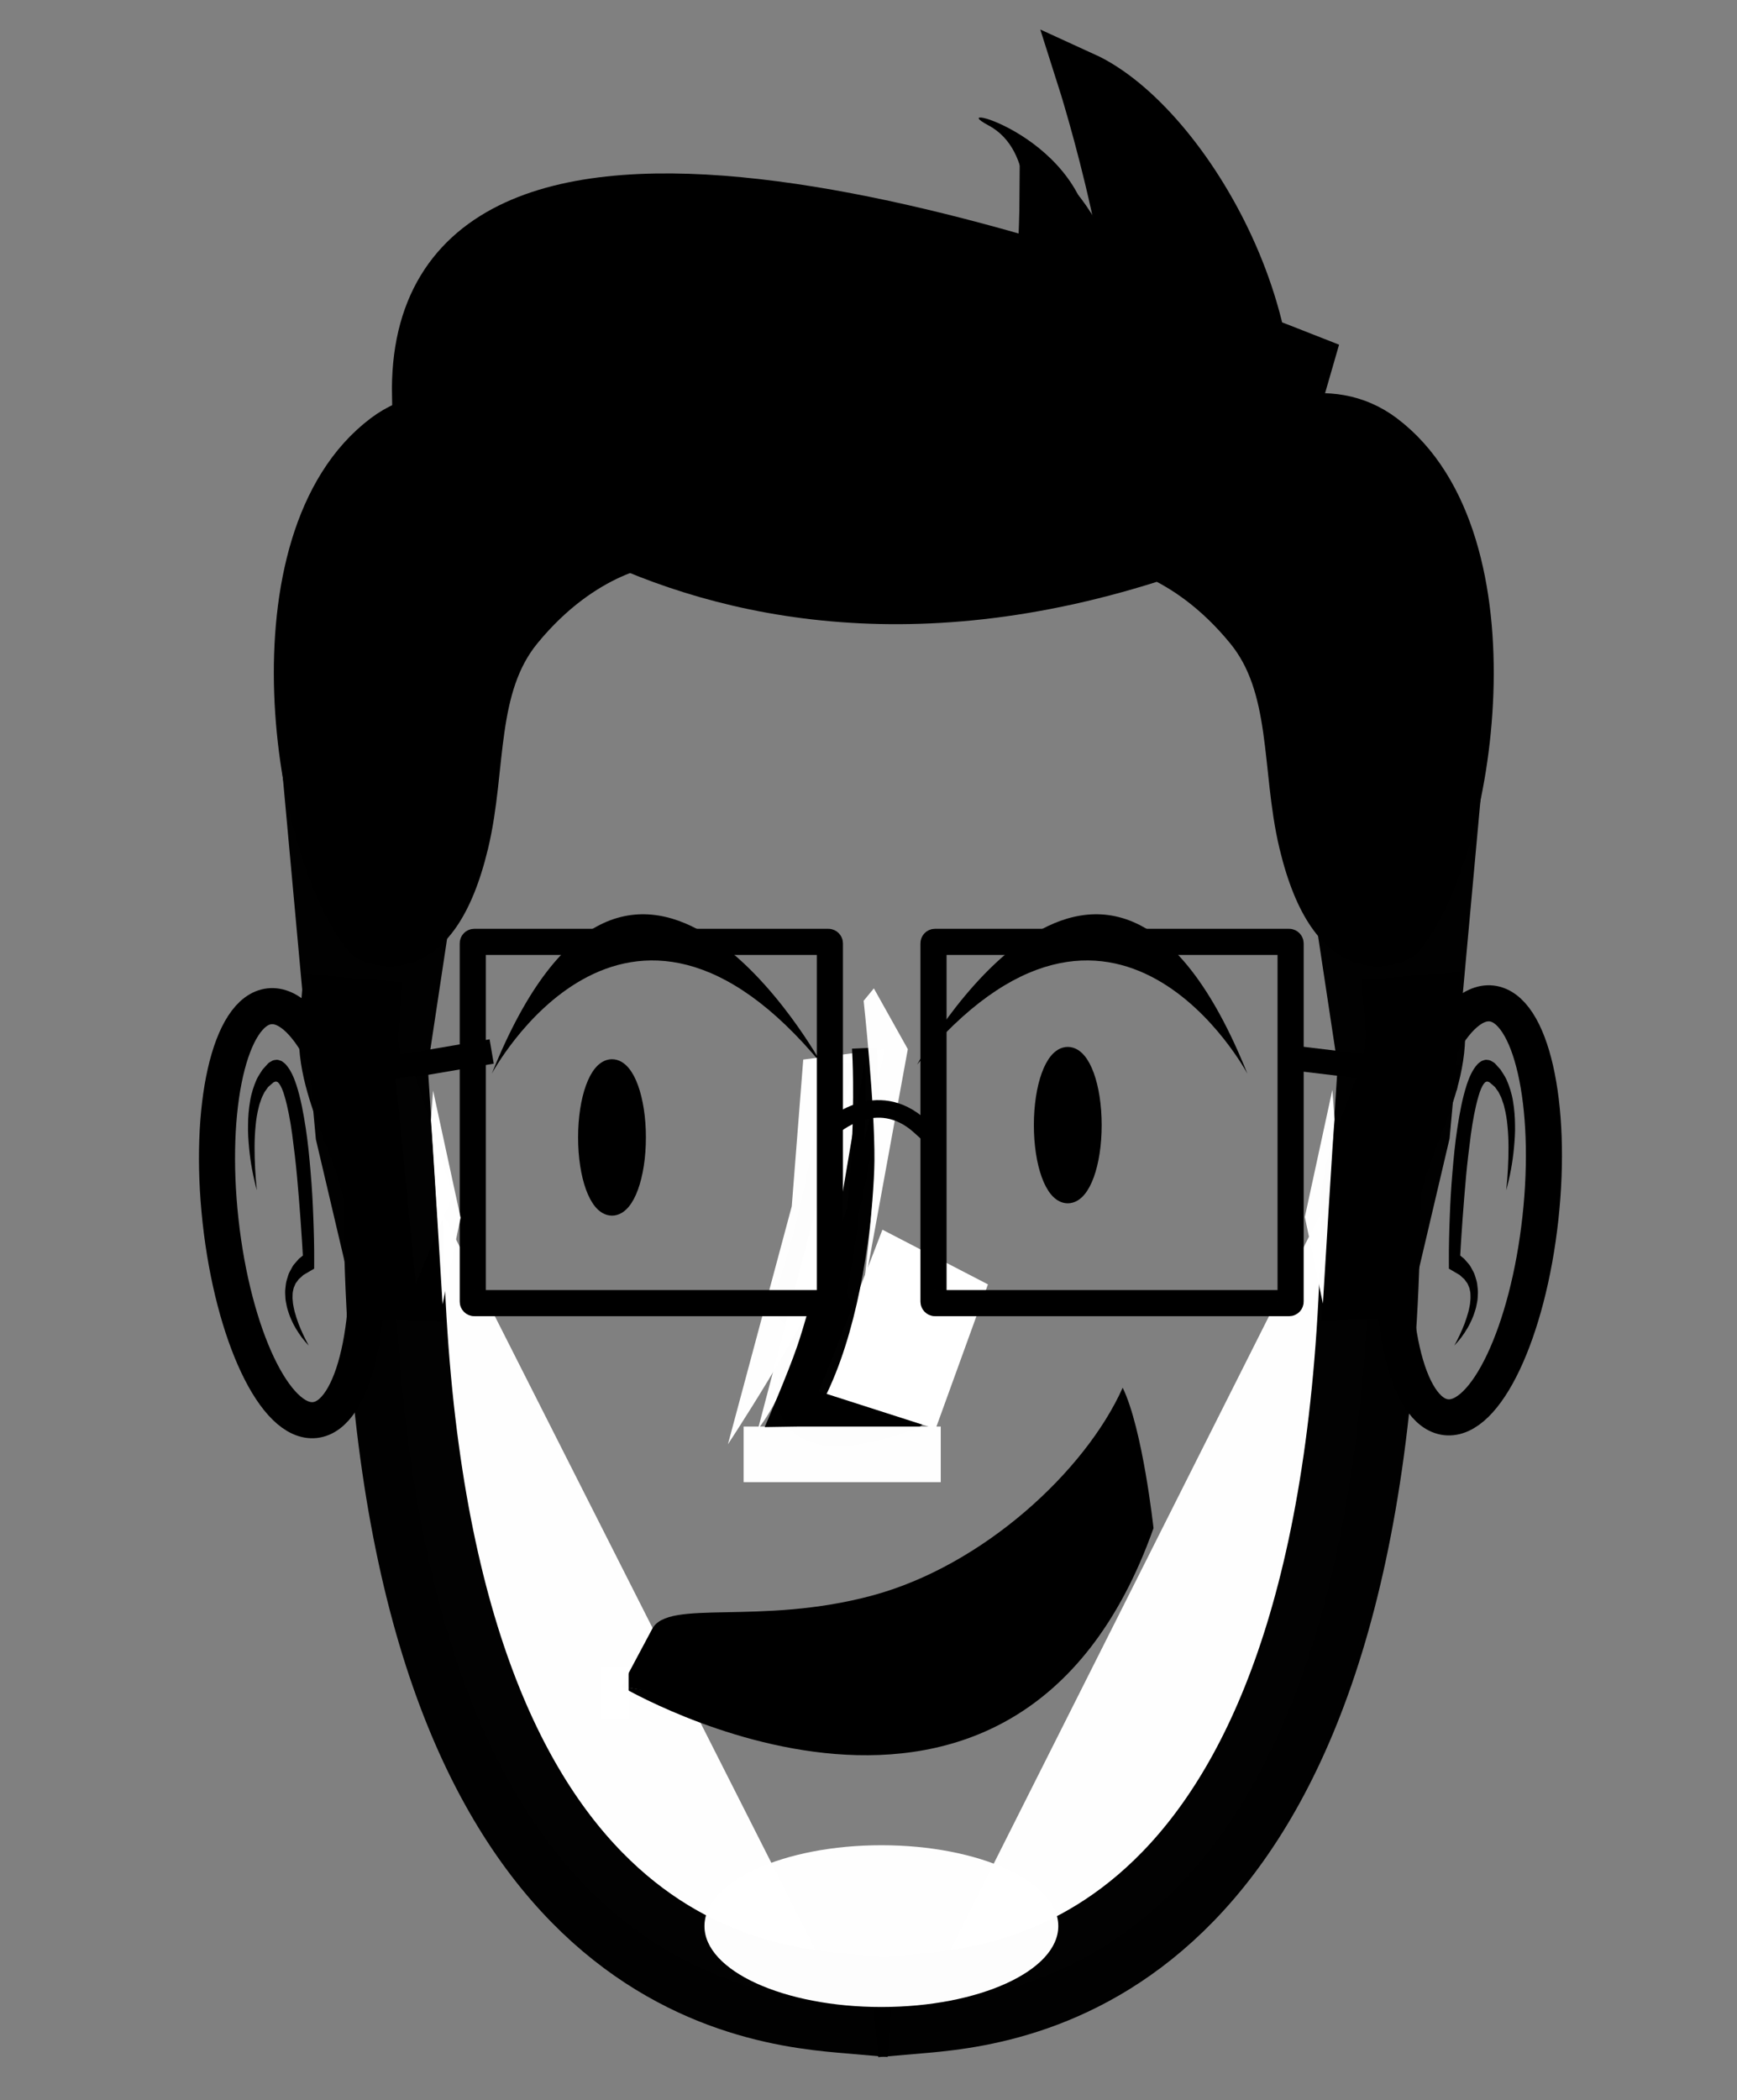 <?xml version="1.0" encoding="UTF-8" standalone="no"?> <svg xmlns:inkscape="http://www.inkscape.org/namespaces/inkscape" xmlns:sodipodi="http://sodipodi.sourceforge.net/DTD/sodipodi-0.dtd" xmlns="http://www.w3.org/2000/svg" xmlns:svg="http://www.w3.org/2000/svg" version="1.1" id="svg182" width="972" height="1175" viewBox="0 0 972 1175" sodipodi:docname="blogueiro.svg" inkscape:version="1.3 (0e150ed6c4, 2023-07-21)" xml:space="preserve"><rect x="0" y="0" width="972" height="1175" fill="#808080" stroke="none"/><defs id="defs186"></defs><g inkscape:groupmode="layer" inkscape:label="Image" id="g188"><path style="fill:#000000;stroke:#000000;stroke-width:29.294;stroke-linecap:square;stroke-opacity:1;stop-color:#000000" d="m 365.36,302.089 c 0,0 -90.879,-100.199 -149.068,-56.402 -75.379,56.736 -50.01,229.058 -9.598,277.518 0,0 34.678,21.274 52.181,-51.859 10.058,-42.025 3.491,-87.651 30.497,-120.645 36.8,-44.959 75.988,-48.612 75.988,-48.612 z" id="path31" sodipodi:nodetypes="cscssc"></path><ellipse style="fill:none;fill-opacity:1;stroke:#000000;stroke-width:20.189;stroke-linecap:square;stroke-linejoin:miter;stroke-dasharray:none;stroke-opacity:1;stop-color:#000000" id="ellipse31" cx="88.209" cy="692.589" rx="40.309" ry="116.45" transform="rotate(-6.284)"></ellipse><path style="opacity:0.99;fill:#ffffff;fill-opacity:1;stroke:#000000;stroke-width:55.628;stroke-linecap:square;stroke-linejoin:round;stroke-miterlimit:0;stroke-dasharray:none;stroke-opacity:1;paint-order:stroke markers fill" d="m 195.238,574.978 c -2.801,33.345 24.524,69.105 24.755,99.071 3.189,413.825 188.418,441.296 251.371,446.742" id="path32" sodipodi:nodetypes="csc"></path><ellipse style="fill:none;fill-opacity:1;stroke:#000000;stroke-width:20.189;stroke-linecap:square;stroke-linejoin:miter;stroke-dasharray:none;stroke-opacity:1;stop-color:#000000" id="ellipse23" cx="-890.879" cy="583.59" rx="40.309" ry="116.45" transform="matrix(-0.994,-0.109,-0.109,0.994,0,0)"></ellipse><path style="opacity:0.99;fill:#ffffff;fill-opacity:1;stroke:#000000;stroke-width:55.628;stroke-linecap:square;stroke-linejoin:round;stroke-miterlimit:0;stroke-dasharray:none;stroke-opacity:1;paint-order:stroke markers fill" d="m 791.898,573.769 c 2.801,33.345 -24.524,69.105 -24.755,99.071 -3.189,413.825 -187.419,442.586 -250.372,448.032" id="path24" sodipodi:nodetypes="csc"></path><path style="fill:none;stroke:#000000;stroke-width:32.907;stroke-linecap:round;stroke-dasharray:none;stroke-opacity:1;stop-color:#000000" d="m 475.771,610.75 c -3.271,30.337 -13.736,83.241 -26.301,117.426 -0.349,0.95 10.618,3.305 10.273,4.236 -8.063,21.802 -6.243,40.356 -7.414,44.192 -5.494,17.996 16.582,21.241 53.283,7.854" id="path408" sodipodi:nodetypes="csssc"></path><path style="fill:#ffffff;fill-opacity:1;stroke:none;stroke-width:22.726;stroke-linecap:square;stroke-linejoin:miter;stroke-dasharray:none;stroke-opacity:1;stop-color:#000000" d="m 493.789,688.015 c 0,0 -11.061,28.779 -16.703,43.124 -6.218,15.811 -18.899,47.336 -18.899,47.336 l 65.366,20.983 29.284,-80.848 z" id="path16643" sodipodi:nodetypes="cacccc"></path><path style="fill:#000000;fill-opacity:1;stroke:none;stroke-width:25.624;stroke-linecap:square;stroke-dasharray:none;stroke-opacity:1;stop-color:#000000" d="m 460.036,595.679 c 0,0 -105.467,-192.656 -184.839,5.07 0,0 74.304,-139.165 184.839,-5.07 z" id="path39049" sodipodi:nodetypes="ccc"></path><ellipse style="fill:#000000;fill-opacity:1;stroke:#000000;stroke-width:9.799;stroke-linecap:square;stroke-linejoin:miter;stroke-dasharray:none;stroke-opacity:1;stop-color:#000000" id="path40416" cx="342.462" cy="636.394" rx="14.076" ry="38.855"></ellipse><ellipse style="fill:#000000;fill-opacity:1;stroke:#000000;stroke-width:9.799;stroke-linecap:square;stroke-linejoin:miter;stroke-dasharray:none;stroke-opacity:1;stop-color:#000000" id="ellipse40626" cx="597.51" cy="629.503" rx="14.076" ry="38.855"></ellipse><path style="fill:#000000;stroke:#000000;stroke-width:32.907;stroke-linecap:square;stroke-opacity:1;stop-color:#000000" d="m 235.8,221.661 c 0,0 164.685,199.097 469.523,64.287 L 729.369,202.661 C 574.861,141.641 231.682,27.725 235.8,221.661 Z" id="path403" sodipodi:nodetypes="cccc"></path><path style="fill:#000000;stroke:none;stroke-width:32.907;stroke-linecap:square;stop-color:#000000" d="m 572.855,126.983 c 0,0 7.311,-42.464 -19.786,-56.866 -27.098,-14.402 56.428,6.426 57.734,68.194 1.306,61.768 -37.948,-11.327 -37.948,-11.327 z" id="path612" sodipodi:nodetypes="cssc"></path><path id="path4698" style="fill:#000000;stroke-width:12.84;stroke-linecap:square;stop-color:#000000" d="m 628.239,776.419 c -20.867,46.631 -78.08,99.487 -139.969,116.232 -63.175,17.093 -114.242,1.732 -123.299,18.71 l -17.218,32.278 117.676,20.584 80.924,-18.206 74.414,-49.029 24.717,-42.008 c 0,0 -6.016,-55.445 -17.246,-78.561 z" sodipodi:nodetypes="csscccccsc"></path><path style="fill:#000000;fill-opacity:1;stroke:none;stroke-width:32.598;stroke-linecap:square;stroke-dasharray:none;stroke-opacity:1;stop-color:#000000" d="m 347.741,943.633 c 0,0 219.987,130.184 297.77,-88.667 0,0 -99.639,122.134 -297.77,88.667 z" id="path2238" sodipodi:nodetypes="ccc"></path><path style="fill:#000000;stroke:#000000;stroke-width:29.294;stroke-linecap:square;stroke-opacity:1;stop-color:#000000" d="m 556.49,330.322 c 0,0 133.702,-22.923 143.942,-49.761 33.634,-88.146 -36.896,-210.825 -94.306,-237.011 0,0 40.88,128.164 28.254,184.874 -12.627,56.71 -77.89,101.897 -77.89,101.897 z" id="path4" sodipodi:nodetypes="csczc"></path><path id="path9" style="fill:#000000;stroke:#000000;stroke-width:29.294;stroke-linecap:square;stroke-opacity:1;stop-color:#000000" d="m 585.179,110.925 c 0,0 -0.266,43.352 -5.888,89.983 l 42.887,-16.63 c -9.477,-33.13 -22.587,-60.128 -36.999,-73.353 z"></path><rect style="opacity:0.99;fill:#ffffff;fill-opacity:1;stroke:none;stroke-width:47.8;stroke-linecap:square;stroke-linejoin:round;stroke-miterlimit:0;stroke-dasharray:none;stroke-opacity:1;paint-order:stroke markers fill" id="rect11" width="110.309" height="31.113" x="416.122" y="798.157"></rect><path style="opacity:0.99;fill:#ffffff;fill-opacity:1;stroke:none;stroke-width:47.8;stroke-linecap:square;stroke-linejoin:round;stroke-miterlimit:0;stroke-dasharray:none;stroke-opacity:1;paint-order:stroke markers fill" d="m 476.933,598.753 c 0,0 -11.253,146.421 -52.801,200.919" id="path11" sodipodi:nodetypes="cc"></path><path style="opacity:0.99;fill:#000000;fill-opacity:1;stroke:none;stroke-width:41.369;stroke-linecap:square;stroke-linejoin:round;stroke-miterlimit:0;stroke-dasharray:none;stroke-opacity:1;paint-order:stroke markers fill" d="m 463.777,690.001 c 0,0 -10.559,42.251 -17.548,62.849 -5.265,15.518 -18.325,45.618 -18.325,45.618 l 17.993,-0.28 z" id="path12" sodipodi:nodetypes="caccc"></path><path style="opacity:0.99;fill:#ffffff;fill-opacity:1;stroke:none;stroke-width:47.8;stroke-linecap:square;stroke-linejoin:round;stroke-miterlimit:0;stroke-dasharray:none;stroke-opacity:1;paint-order:stroke markers fill" d="m 495,587 c 0,0 -17.011,86.104 -33.567,126.449 -13.792,33.609 -54.091,94.615 -54.091,94.615 l 35.709,-133.125 6.433,-82.121 z" id="path13" sodipodi:nodetypes="cacccc"></path><ellipse style="opacity:0.99;fill:#ffffff;fill-opacity:1;stroke:none;stroke-width:68.839;stroke-linecap:square;stroke-linejoin:round;stroke-miterlimit:0;stroke-dasharray:none;stroke-opacity:1;paint-order:stroke markers fill" id="path20" cx="493.207" cy="1077.665" rx="98.995" ry="45.255"></ellipse><rect style="fill:none;stroke:#000000;stroke-width:14.623;stroke-linecap:square;stroke-dasharray:none;paint-order:fill markers stroke;stop-color:#000000" id="rect56" width="199.825" height="202.122" x="264.564" y="526.979" rx="0.809" ry="0.808"></rect><rect style="fill:none;stroke:#000000;stroke-width:14.623;stroke-linecap:square;stroke-dasharray:none;paint-order:fill markers stroke;stop-color:#000000" id="rect57" width="199.825" height="202.122" x="522.378" y="526.979" rx="0.809" ry="0.808"></rect><path style="fill:none;stroke:#000000;stroke-width:13.83;stroke-linecap:square;stroke-dasharray:none;paint-order:fill markers stroke;stop-color:#000000" d="m 723.701,591.963 85.539,10.256" id="path58" sodipodi:nodetypes="cc"></path><path style="fill:none;stroke:#000000;stroke-width:13.83;stroke-linecap:square;stroke-dasharray:none;paint-order:fill markers stroke;stop-color:#000000" d="M 268.311,589.463 185.156,603.634" id="path21" sodipodi:nodetypes="cc"></path><path d="m 813.819,752.843 c 2.14,-3.875 4.096,-8.013 5.76,-12.35 0.793,-2.222 1.548,-4.416 2.148,-6.702 0.312,-1.124 0.479,-2.308 0.729,-3.433 0.248,-1.132 0.24,-2.287 0.385,-3.383 0.122,-1.111 -0.045,-2.116 -0.011,-3.141 -0.017,-1.011 -0.361,-1.845 -0.469,-2.764 -0.188,-0.875 -0.66,-1.566 -0.924,-2.371 -0.243,-0.826 -0.911,-1.333 -1.321,-2.024 l -0.692,-0.975 -0.884,-0.761 -1.724,-1.582 -3.912,-2.295 -2.116,-1.238 -0.017,-4.174 c -0.045,-8.39 0.175,-16.595 0.501,-24.878 0.288,-8.276 0.771,-16.531 1.481,-24.778 0.705,-8.24 1.468,-16.524 2.736,-24.721 1.272,-8.198 2.712,-16.438 5.324,-24.501 1.336,-3.946 3.04,-8.084 5.852,-11.21 0.683,-0.775 1.552,-1.317 2.336,-1.894 0.857,-0.363 1.768,-0.656 2.644,-0.74 0.861,0.108 1.788,0.163 2.572,0.55 l 1.156,0.669 0.572,0.355 0.283,0.19 0.356,0.314 0.045,0.054 0.091,0.108 2.944,3.262 c 1.115,1.718 2.28,3.461 3.232,5.32 1.692,3.811 3.064,7.977 3.768,12.428 0.741,4.416 1.108,8.874 1.123,13.233 0.137,4.366 -0.207,8.646 -0.584,12.813 -0.781,8.347 -2.308,16.317 -4.348,23.731 0.864,-8.098 1.299,-16.239 1.284,-24.187 -0.017,-3.967 -0.181,-7.913 -0.563,-11.673 -0.312,-3.796 -0.94,-7.407 -1.78,-10.662 -0.327,-1.731 -1.004,-3.041 -1.439,-4.587 -0.511,-1.466 -1.248,-2.571 -1.824,-3.882 -0.673,-1.005 -1.344,-1.758 -1.948,-2.749 l -3.08,-2.677 -0.091,-0.081 -0.045,-0.054 -0.03,-0.022 c -0.076,-0.054 0.552,0.485 0.28,0.244 l -0.122,-0.054 -0.251,-0.108 -0.487,-0.244 c -0.316,-0.135 -0.563,0.027 -0.84,-0.081 -0.26,0.108 -0.484,0.244 -0.736,0.322 -0.243,0.336 -0.491,0.412 -0.756,0.775 -1.056,1.352 -2.208,3.974 -3.088,7.144 -1.848,6.26 -3.212,13.76 -4.256,21.36 -1.009,7.656 -1.96,15.455 -2.692,23.368 -1.427,15.811 -2.596,31.957 -3.488,47.954 l -2.136,-5.412 c 1.528,1.197 3.048,2.343 4.544,3.618 l 2.196,2.522 c 0.737,0.761 1.42,1.766 2.048,3.056 0.612,1.29 1.353,2.178 1.796,3.796 0.444,1.566 1.016,2.991 1.255,4.679 0.163,1.723 0.484,3.455 0.415,5.128 -0.122,1.653 -0.076,3.419 -0.4,4.893 -0.319,1.46 -0.537,3.041 -0.965,4.33 -0.432,1.282 -0.803,2.642 -1.284,3.811 -0.948,2.379 -1.988,4.523 -3.116,6.481 -1.147,1.907 -2.32,3.725 -3.556,5.377 -1.26,1.596 -2.532,3.141 -3.86,4.487" style="fill:#000000;fill-opacity:1;fill-rule:nonzero;stroke:none;stroke-width:5.338" id="path17"></path><path d="m 172.767,752.843 c -2.14,-3.875 -4.096,-8.013 -5.76,-12.35 -0.793,-2.222 -1.548,-4.416 -2.148,-6.702 -0.312,-1.124 -0.479,-2.308 -0.729,-3.433 -0.248,-1.132 -0.24,-2.287 -0.385,-3.383 -0.122,-1.111 0.045,-2.116 0.011,-3.141 0.017,-1.011 0.361,-1.845 0.469,-2.764 0.188,-0.875 0.66,-1.566 0.924,-2.371 0.243,-0.826 0.911,-1.333 1.321,-2.024 l 0.692,-0.975 0.884,-0.761 1.724,-1.582 3.912,-2.295 2.116,-1.238 0.017,-4.174 c 0.045,-8.39 -0.175,-16.595 -0.501,-24.878 -0.288,-8.276 -0.771,-16.531 -1.481,-24.778 -0.705,-8.24 -1.468,-16.524 -2.736,-24.721 -1.272,-8.198 -2.712,-16.438 -5.324,-24.501 -1.336,-3.946 -3.04,-8.084 -5.852,-11.21 -0.683,-0.775 -1.552,-1.317 -2.336,-1.894 -0.857,-0.363 -1.768,-0.656 -2.644,-0.74 -0.861,0.108 -1.788,0.163 -2.572,0.55 l -1.156,0.669 -0.572,0.355 -0.283,0.19 -0.356,0.314 -0.045,0.054 -0.091,0.108 -2.944,3.262 c -1.115,1.718 -2.28,3.461 -3.232,5.32 -1.692,3.811 -3.064,7.977 -3.768,12.428 -0.741,4.416 -1.108,8.874 -1.123,13.233 -0.137,4.366 0.207,8.646 0.584,12.813 0.781,8.347 2.308,16.317 4.348,23.731 -0.864,-8.098 -1.299,-16.239 -1.284,-24.187 0.017,-3.967 0.181,-7.913 0.563,-11.673 0.312,-3.796 0.94,-7.407 1.78,-10.662 0.327,-1.731 1.004,-3.041 1.439,-4.587 0.511,-1.466 1.248,-2.571 1.824,-3.882 0.673,-1.005 1.344,-1.758 1.948,-2.749 l 3.08,-2.677 0.091,-0.081 0.045,-0.054 0.03,-0.022 c 0.076,-0.054 -0.552,0.485 -0.28,0.244 l 0.122,-0.054 0.251,-0.108 0.487,-0.244 c 0.316,-0.135 0.563,0.027 0.84,-0.081 0.26,0.108 0.484,0.244 0.736,0.322 0.243,0.336 0.491,0.412 0.756,0.775 1.056,1.352 2.208,3.974 3.088,7.144 1.848,6.26 3.212,13.76 4.256,21.36 1.009,7.656 1.96,15.455 2.692,23.368 1.427,15.811 2.596,31.957 3.488,47.954 l 2.136,-5.412 c -1.528,1.197 -3.048,2.343 -4.544,3.618 l -2.196,2.522 c -0.737,0.761 -1.42,1.766 -2.048,3.056 -0.612,1.29 -1.353,2.178 -1.796,3.796 -0.444,1.566 -1.016,2.991 -1.255,4.679 -0.163,1.723 -0.484,3.455 -0.415,5.128 0.122,1.653 0.076,3.419 0.4,4.893 0.319,1.46 0.537,3.041 0.965,4.33 0.432,1.282 0.803,2.642 1.284,3.811 0.948,2.379 1.988,4.523 3.116,6.481 1.147,1.907 2.32,3.725 3.556,5.377 1.26,1.596 2.532,3.141 3.86,4.487" style="fill:#000000;fill-opacity:1;fill-rule:nonzero;stroke:none;stroke-width:5.338" id="path26"></path><path style="fill:#000000;fill-opacity:1;stroke:none;stroke-width:25.624;stroke-linecap:square;stroke-dasharray:none;stroke-opacity:1;stop-color:#000000" d="m 513.197,595.679 c 0,0 105.467,-192.656 184.839,5.07 0,0 -74.304,-139.165 -184.839,-5.07 z" id="path30" sodipodi:nodetypes="ccc"></path><path style="fill:#000000;stroke:#000000;stroke-width:29.294;stroke-linecap:square;stroke-opacity:1;stop-color:#000000" d="m 623.749,302.089 c 0,0 90.879,-100.199 149.068,-56.402 75.379,56.736 50.01,229.058 9.598,277.518 0,0 -34.678,21.274 -52.181,-51.859 -10.058,-42.025 -3.491,-87.651 -30.497,-120.645 -36.8,-44.959 -75.988,-48.612 -75.988,-48.612 z" id="path34" sodipodi:nodetypes="cscssc"></path><path style="opacity:0.99;fill:#000000;fill-opacity:1;stroke:#000000;stroke-width:13.83;stroke-linecap:square;stroke-linejoin:round;stroke-miterlimit:0;stroke-dasharray:none;stroke-opacity:1;paint-order:stroke markers fill" d="m 484.004,593.318 c 0,0 5.657,126.35 -32.527,192.818" id="path35" sodipodi:nodetypes="cc"></path><path style="opacity:0.99;fill:#ffffff;fill-opacity:1;stroke:none;stroke-width:13.83;stroke-linecap:square;stroke-linejoin:round;stroke-miterlimit:0;stroke-dasharray:none;stroke-opacity:1;paint-order:stroke markers fill" d="m 483.282,559.939 c 0,0 6.28,57.972 6.04,89.337 -0.185,24.165 -6.757,76.948 -6.757,76.948 L 508,587 489,553 Z" id="path36" sodipodi:nodetypes="cscccc"></path><path style="fill:none;stroke:#000000;stroke-width:9.83;stroke-linecap:square;stroke-dasharray:none;paint-order:fill markers stroke;stop-color:#000000" d="m 465.526,630.735 c 0,0 24.981,-22.808 49.418,-0.543" id="path57" sodipodi:nodetypes="cc"></path><g id="g1"><path style="opacity:0.99;fill:#000000;fill-opacity:1;stroke:none;stroke-width:62.744;stroke-linecap:square;stroke-linejoin:round;stroke-miterlimit:0;stroke-dasharray:none;stroke-opacity:1;paint-order:stroke markers fill" d="m 787.607,737.273 23.556,-100.266 22.702,-248.537 -102.314,95.455 16.988,112.457 -9.337,142.545 z" id="path25" sodipodi:nodetypes="ccccccc"></path><path style="opacity:0.99;fill:#ffffff;fill-opacity:1;stroke:none;stroke-width:13.83;stroke-linecap:square;stroke-linejoin:round;stroke-miterlimit:0;stroke-dasharray:none;stroke-opacity:1;paint-order:stroke markers fill" d="m 746.786,626.322 c -0.421,1.771 -6.513,103.037 -6.513,103.037 l -10.108,-48.455 15.401,-71.12 z" id="path37" sodipodi:nodetypes="ccccc"></path></g><path style="opacity:0.99;fill:#ffffff;fill-opacity:1;stroke:none;stroke-width:13.83;stroke-linecap:square;stroke-linejoin:round;stroke-miterlimit:0;stroke-dasharray:none;stroke-opacity:1;paint-order:stroke markers fill" d="m 221.25,603.394 c 0.5,1.75 11.402,114.856 11.402,114.856 l 20.75,-49.5 -20.875,-66.719 z" id="path38" sodipodi:nodetypes="ccccc"></path><g id="g2" transform="matrix(-1,0,0,1,987.913,0.414)"><path style="opacity:0.99;fill:#000000;fill-opacity:1;stroke:none;stroke-width:62.744;stroke-linecap:square;stroke-linejoin:round;stroke-miterlimit:0;stroke-dasharray:none;stroke-opacity:1;paint-order:stroke markers fill" d="m 787.607,737.273 23.556,-100.266 22.702,-248.537 -102.314,95.455 16.988,112.457 -9.337,142.545 z" id="path1" sodipodi:nodetypes="ccccccc"></path><path style="opacity:0.99;fill:#ffffff;fill-opacity:1;stroke:none;stroke-width:13.83;stroke-linecap:square;stroke-linejoin:round;stroke-miterlimit:0;stroke-dasharray:none;stroke-opacity:1;paint-order:stroke markers fill" d="m 746.786,626.322 c -0.421,1.771 -6.513,103.037 -6.513,103.037 l -10.108,-48.455 15.401,-71.12 z" id="path2" sodipodi:nodetypes="ccccc"></path></g><rect style="opacity:0.99;fill:#ffffff;stroke-width:20.189;stroke-linecap:square;stroke-linejoin:round;stroke-miterlimit:0;paint-order:stroke markers fill" id="rect3" width="15" height="28.5" x="336.75" y="933"></rect></g></svg> 
